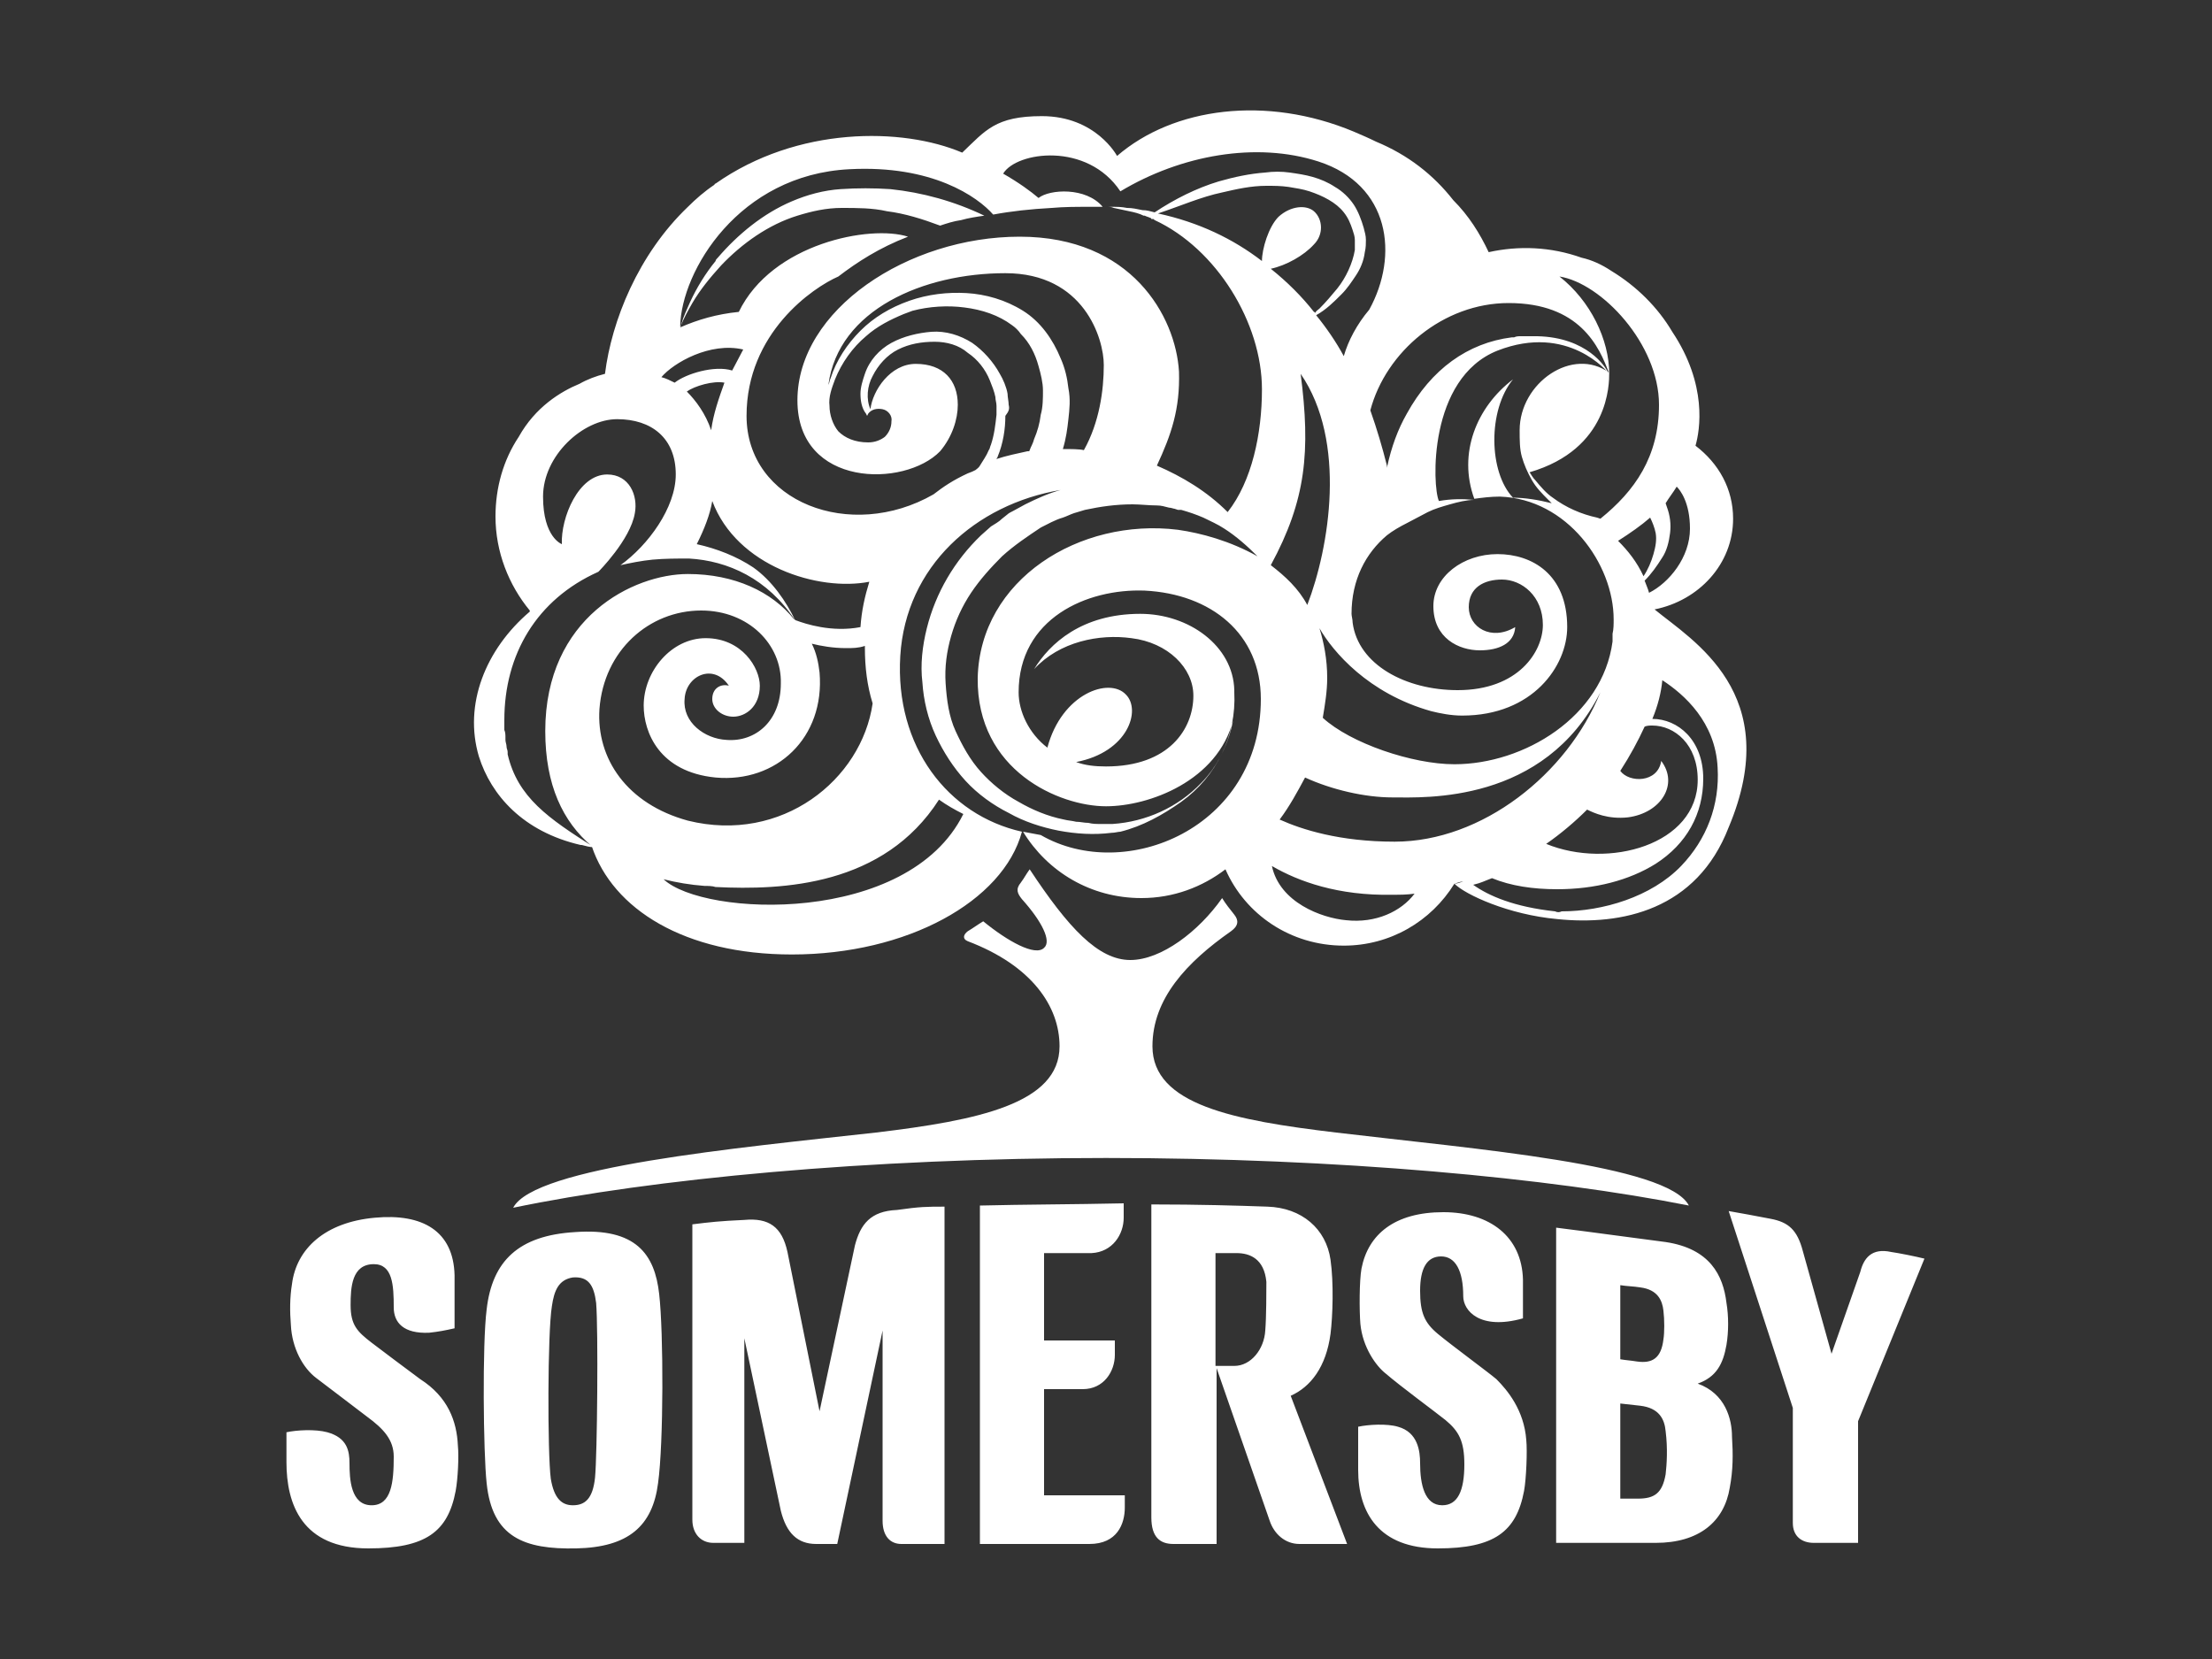 <?xml version="1.0" encoding="utf-8"?>
<!-- Generator: Adobe Illustrator 25.0.1, SVG Export Plug-In . SVG Version: 6.00 Build 0)  -->
<svg version="1.1" id="Layer_1" xmlns="http://www.w3.org/2000/svg" xmlns:xlink="http://www.w3.org/1999/xlink" x="0px" y="0px"
	 width="200px" height="150px" viewBox="0 0 200 150" style="enable-background:new 0 0 200 150;" xml:space="preserve">
<rect x="0" y="0" width="200" height="150" fill="#333333" stroke="none"/>
<style type="text/css">
	.st0{fill:#FFFFFF;}
</style>
<g>
	<g>
		<path class="st0" d="M149.6,55.1c4-0.8,7.1-4.1,7.1-8.2c0-2.7-1.3-5-3.4-6.6c0.4-1.4,1.1-5.5-2.1-10.3c-1.3-2.2-3.2-4.1-5.5-5.5
			c-0.9-0.6-1.8-1-2.7-1.2c-2.8-1-5.7-1.1-8.4-0.5c-0.8-1.7-1.8-3.3-3.2-4.7c-1.8-2.3-4.1-4.1-7-5.3c-0.6-0.3-1.3-0.6-2-0.9
			c-7.9-3.3-16.3-2.2-21.4,2.2c0,0-1.9-3.6-6.8-3.6c-4.2,0-5.1,1.3-7.2,3.3c-5.4-2.3-14.9-2.4-22.3,2.8c0,0-0.1,0-0.1,0.1
			c-0.9,0.6-1.7,1.3-2.4,2C57.7,23,55.3,29,54.7,33.8c-0.8,0.2-1.6,0.5-2.3,0.9c-1.7,0.7-4,2.1-5.5,4.8c-1.4,2.1-2.1,4.6-2.1,7.2
			c0,3.2,1.2,6.2,3.1,8.5v0.1c-4,3.4-6,8.4-4.6,13.1c1.1,3.5,4,6.8,9.2,8h0.1c0.4,0.1,0.7,0.2,1.1,0.2c-4.1-2.6-6.9-4.5-7.8-8.4
			c0-0.1,0-0.1,0-0.2c0-0.2-0.1-0.3-0.1-0.5c0-0.2-0.1-0.4-0.1-0.6c0-0.1,0-0.2,0-0.2c0-0.2,0-0.5-0.1-0.7c0-0.3,0-0.6,0-0.9
			c0-5.9,2.9-10.9,8.5-13.4c0,0,2.9-2.9,3.3-5.3c0.3-1.6-0.5-3.5-2.5-3.5c-2.6,0-4.2,3.9-4.1,6.3c0,0-1.7-0.6-1.7-4.3s3.6-7,6.7-7
			s5.3,1.7,5.3,5c0,3-2.5,6.4-5,8.2c0.9-0.2,1.9-0.4,2.9-0.5c1.1-0.1,2.2-0.1,3.3-0.1c3.5,0.2,7.1,1.8,9.6,5.6
			c-0.8-1.7-2.1-3.6-3.8-4.8c-1.5-1-3.3-1.7-5.1-2.1c0.7-1.4,1.2-2.7,1.4-3.9l0,0c2.2,5.9,9.6,8.2,14.2,7.3
			c-0.4,1.3-0.7,2.6-0.8,4.1l0,0c-2.6,0.5-5-0.3-5.8-0.6c-0.1,0-0.1-0.1-0.2-0.1c-2-2.5-5.4-4.1-9.6-4.1c-4.9,0-12.9,3.9-12.9,14.2
			c0,4.9,1.6,8.2,4.2,10.4c1.9,5.7,8.4,9.8,18.1,9.8c10.4,0,19.1-4.8,20.8-11.1l0,0c-6.7-1.5-11.5-7.7-11-15.9
			c0.5-8.1,6.8-13.7,14.5-15c-1.1,0.3-2.2,0.8-3.2,1.3c-0.4,0.2-0.7,0.4-1.1,0.6c-0.2,0.1-0.4,0.2-0.5,0.3l-0.5,0.4
			c-0.3,0.3-0.7,0.5-1,0.7l-0.9,0.8c-2.4,2.3-4.1,5.2-4.9,8.4c-0.4,1.6-0.6,3.3-0.4,4.9c0.1,1.6,0.5,3.3,1.2,4.8
			c0.7,1.5,1.6,2.9,2.7,4.1s2.5,2.2,3.9,2.9c1.4,0.8,3,1.3,4.5,1.6c1.6,0.3,3.2,0.4,4.8,0.2c0.3,0,0.6-0.1,0.8-0.1
			c2-0.5,3.8-1.5,5.5-2.7l0,0c3.2-2.3,5-6,4.8-9.9l0,0c0-0.1,0-0.1,0-0.2l0,0l0,0c-0.1-4-4.1-6.9-8.5-6.9c-5.3,0-8.2,2.7-9.6,5
			c2.3-2.5,5.9-3.2,8.8-2.8c3.3,0.4,5.6,2.7,5.6,5.2c0,3-2.2,6.4-7.9,6.4c-1,0-1.9-0.1-2.7-0.4c4.7-0.9,5.9-4.7,4.5-6.1
			c-1.5-1.6-5.8-0.1-7.1,4.8c-1.7-1.3-2.6-3.3-2.6-5c0-6.7,6.2-9.4,11.4-9.2c6,0.3,10.5,3.9,10.5,9.8c0,11.7-12.3,16.7-19.9,12.3
			c-0.5-0.1-1.1-0.2-1.6-0.3c2.2,3.6,6.1,6,10.7,6c2.9,0,5.5-1,7.6-2.6c1.8,4.1,5.9,6.9,10.7,6.9c4.2,0,7.9-2.2,10-5.6l0,0
			c0.3-0.1,0.6-0.2,0.8-0.2c-0.3,0.1-0.6,0.2-0.8,0.2l0,0c1,1,4.9,2.8,9.3,3.2c5.8,0.6,12.6-0.8,15.5-8.3
			C161.4,62.7,153,57.9,149.6,55.1z M148.7,65.7c0.2-0.1,0.5-0.1,0.7-0.1c2,0,4.1,1.7,4.1,4.9c0,5.9-8.1,8.1-13.7,5.8
			c1.3-0.9,2.6-2,3.7-3.1c0.6,0.3,1.9,0.9,3.7,0.7c3-0.4,4.6-3,3-5.1c-0.3,2-2.9,2-3.7,0.9C147.4,68.3,148.1,67,148.7,65.7
			L148.7,65.7z M153.5,71.3c0,0.1,0,0.1,0,0.2C153.5,71.4,153.5,71.3,153.5,71.3z M141.9,80L141.9,80L141.9,80z M149.2,46.8
			c0.2,0.4,0.4,0.9,0.5,1.4c0.1,0.6,0,1.2-0.2,1.9s-0.5,1.4-0.9,2c-0.6-1.3-1.4-2.3-2.3-3.2l0,0C147.4,48.2,148.4,47.5,149.2,46.8z
			 M151.6,44L151.6,44c0.3,0.3,1.2,1.4,1.2,3.8c0,2.6-1.9,4.9-3.7,5.8c-0.1-0.4-0.3-0.8-0.4-1.1c0.6-0.6,1.1-1.3,1.6-2.1
			c0.4-0.6,0.6-1.4,0.7-2.2c0.1-0.8,0-1.6-0.3-2.4l-0.1-0.3C150.9,45,151.3,44.5,151.6,44z M136.4,27.4c6.4,0,8.2,3.9,9.1,6.4
			c0-3.1-1.7-6.6-4.5-8.8c3.8,0.6,9,6.1,9,11.6c0,4.7-2.2,7.8-5.3,10.3l-0.3-0.1c-1.4-0.3-2.8-0.9-4-1.8c-0.6-0.4-1.1-1-1.6-1.6
			c-0.2-0.2-0.3-0.4-0.5-0.7c7.2-2.1,7.2-8,7.2-9c-3.3-2.4-8.1,0.9-8.1,5.2c0,0.9,0,1.7,0.2,2.4l0,0l0,0c0.2,0.7,0.5,1.4,0.9,2.1
			c0.4,0.7,0.9,1.2,1.5,1.8c0.1,0.1,0.2,0.2,0.3,0.3c-1.2-0.3-2.4-0.5-3.5-0.5c-2.2-2.3-2.3-7.9,0-10.7c-3.3,2.5-5,6.7-3.5,10.8l0,0
			c0.7-0.1,1.5-0.2,2.3-0.2l0,0c6.1,0.2,10.3,6.1,10.3,11.1c0,0.4,0,0.9-0.1,1.3c0,0.1,0,0.2,0,0.3s0,0.3,0,0.4
			c-0.9,6.8-8,11.1-14.3,11.1c-3.8,0-9.4-1.9-11.9-4.2l0,0c0.2-1.2,0.4-2.4,0.4-3.6c0-1.7-0.3-3.2-0.7-4.5c1.2,2.1,4.4,5.9,10.1,7.5
			l0,0c0.8,0.2,1.8,0.4,2.8,0.4c6.4,0,9.5-4.5,9.5-8c0-4.8-3.2-6.6-6.3-6.6s-5.8,2-5.8,4.7c0,2.9,2.3,4,4.2,4c1.7,0,3.1-0.6,3.2-2.1
			c-2.2,1.3-4.2,0-4.2-1.8s1.4-2.5,3-2.5c1.8,0,3.7,1.5,3.7,4.1c0,2.4-2.2,5.9-7.7,5.9c-4.7,0-9-2.3-9.5-6.1c0-0.3-0.1-0.6-0.1-0.8
			c0-3.1,1.3-5.5,3.2-7.1c0.5-0.4,1.2-0.8,1.8-1.1c0.6-0.3,1.3-0.7,1.9-1c0.6-0.3,1.3-0.5,2-0.7c0.7-0.2,1.5-0.4,2.2-0.4
			c-1-0.1-2.1-0.1-3.2,0.1c-0.6-1.3-1-11.1,5.3-13.6c6.4-2.5,10,2,10,2c-0.2-0.5-1.9-3.2-6.4-3.3c-0.2,0-0.3,0-0.5,0
			c-0.3,0-0.7,0-1,0c-0.2,0-0.4,0-0.6,0.1c-0.1,0-0.1,0-0.2,0c-4,0.5-7.3,2.9-9.5,6.9c-0.8,1.4-1.4,3-1.8,4.9l0,0c0-0.1,0-0.1,0-0.2
			c-0.4-1.6-0.9-3.3-1.5-5l0,0C125.3,31.8,130.5,27.4,136.4,27.4z M110.5,17.4c1.3-0.3,2.6-0.6,4-0.6c0.7,0,1.3,0,2,0.1
			c0.6,0.1,1.3,0.2,1.9,0.4c1.2,0.4,2.4,1,3.1,1.9c0.4,0.5,0.6,1,0.8,1.6c0.1,0.3,0.2,0.6,0.2,0.9c0,0.3,0,0.6,0,0.9
			c-0.2,1.2-0.8,2.5-1.6,3.5c-0.5,0.6-1,1.2-1.6,1.8c-0.1,0.1-0.3,0.2-0.4,0.4c0,0,0-0.1-0.1-0.1c-1.1-1.4-2.4-2.7-3.9-3.9
			c1.4-0.3,3-1.2,3.9-2.2c0.9-0.9,0.8-2.3,0-3c-0.7-0.6-2.1-0.5-3.2,0.5c-0.9,0.9-1.5,2.9-1.5,4c-2.6-2-5.7-3.5-9.4-4.3
			C106.8,18.6,108.6,17.8,110.5,17.4z M114.9,51.1c3.2-5.9,3.6-10.3,2.7-17.3c4.2,6.1,2.6,15.7,0.6,20.9
			C117.4,53.2,116.2,52.1,114.9,51.1L114.9,51.1z M101.3,17.3c5.5-3.3,12.3-4.5,17.9-2.7c6.5,2.1,7.3,8.5,4.6,13.4
			c-1.1,1.3-1.9,2.8-2.3,4.2c-0.7-1.3-1.6-2.6-2.5-3.7c0.9-0.5,1.6-1.2,2.3-1.9c0.5-0.5,0.9-1.1,1.3-1.7c0.4-0.6,0.7-1.3,0.8-2.1
			c0.1-0.4,0.1-0.8,0.1-1.1c0-0.4-0.1-0.7-0.2-1.1c-0.2-0.7-0.5-1.5-0.9-2.1s-1-1.2-1.7-1.6c-0.6-0.4-1.3-0.7-2-0.9
			c-0.7-0.2-1.4-0.3-2.1-0.4c-0.7-0.1-1.5-0.1-2.2,0c-1.4,0.1-2.8,0.4-4.2,0.8c-2,0.6-4,1.6-5.8,2.8c-0.4-0.1-0.7-0.2-1.1-0.2
			c-0.5-0.1-0.9-0.2-1.4-0.2c-0.5-0.1-0.9-0.1-1.4-0.1c-0.3,0-0.6,0-0.8,0c-1.5-1.8-4.8-1.6-5.8-0.8c-0.7-0.6-1.8-1.4-3.2-2.2
			C91.9,13.7,98.3,12.8,101.3,17.3z M99.7,18.7L99.7,18.7L99.7,18.7z M64.3,38.9c-0.5-1.5-1.4-2.7-2.2-3.5c0.7-0.5,2.4-1,3.4-0.8
			C65,36,64.5,37.4,64.3,38.9z M66.2,33.5C64.6,33,62,33.8,61,34.6c-0.4-0.2-0.8-0.4-1.2-0.5c1.1-1.3,4.4-3.2,7.4-2.5l0,0
			C66.9,32.2,66.5,32.9,66.2,33.5z M54.2,64.1c0.4-5.3,4.5-8.9,9.2-8.9c4.3,0,7.3,3.1,7.2,6.6c0,3.4-2.3,5.3-4.9,5.1
			c-2-0.1-4-1.6-3.8-3.7c0.1-2.1,2.6-3.3,4-1.2c-0.7-0.2-1.5,0.2-1.5,1.2c0,0.9,0.9,1.6,1.9,1.6c1.1,0,2.4-0.9,2.4-2.8
			c0-1.6-1.6-4.3-4.9-4.3c-3.1,0-5.6,3-5.6,6.1c0,2.4,1.4,6,6.5,6.5c5.5,0.5,9.9-3.6,9.4-9.5c-0.1-0.9-0.3-1.8-0.7-2.6
			c0.8,0.2,1.9,0.4,3.1,0.4c0.6,0,1.1,0,1.7-0.2c0,0.1,0,0.1,0,0.2c0,1.7,0.2,3.4,0.7,5c-1,6.9-8.2,12.7-16.7,10.6
			C56.7,72.7,53.9,68.6,54.2,64.1z M87.1,73.6L87.1,73.6c-5,10.1-23.5,9.3-27.1,5.9l0,0c1.2,0.3,2.4,0.5,3.7,0.6c0.3,0,0.7,0,1,0.1
			c6.1,0.3,15.2-0.1,20.2-7.9C85.6,72.8,86.3,73.2,87.1,73.6z M84.4,44.7c-7.5,4.3-16.9,0.7-16.9-7.1c0-7.5,6-11.6,8.3-12.6
			c1.7-1.3,3.7-2.6,6.3-3.6c-3.4-1.1-12.3,0.6-15.3,6.8c-2,0.2-3.7,0.7-5.3,1.4c0.3-0.8,0.7-1.5,1.1-2.2c0.7-1.2,1.6-2.3,2.6-3.4
			c1.9-2,4.3-3.7,6.9-4.5c1.3-0.4,2.6-0.7,4-0.7s2.8,0,4.1,0.3c1.6,0.2,3.2,0.7,4.8,1.3c0.6-0.2,1.2-0.4,1.9-0.5
			c0.7-0.2,1.4-0.3,2.1-0.4c-2.7-1.3-5.6-2.1-8.5-2.4c-1.5-0.1-3-0.1-4.5,0s-3,0.5-4.4,1.1c-2.6,1.1-4.9,3-6.7,5.1
			c-0.1,0.1-0.2,0.2-0.2,0.3c-0.9,1.1-1.7,2.4-2.3,3.7c-0.3,0.7-0.6,1.3-0.8,2c0,0.1,0,0.1-0.1,0.2c0.1-5,5.3-13.7,15.3-14.2
			c7.5-0.4,11.6,2.5,13,4.1l0,0c1.6-0.3,3.4-0.5,5.3-0.6c1.1-0.1,2.2-0.1,3.3-0.1c0.2,0,0.5,0,0.8,0c0,0,0,0,0.1,0s0.1,0,0.2,0
			c0.2,0,0.3,0,0.5,0l0,0h0.1c0.2,0,0.4,0,0.6,0.1c0.5,0.1,0.9,0.2,1.4,0.3c0.5,0.1,0.9,0.2,1.3,0.4h0.1c0.2,0.1,0.3,0.1,0.5,0.2
			c0,0,0.1,0,0.1,0.1c0,0,0,0,0.1,0s0.1,0,0.2,0.1c5.6,2.6,9.7,9.3,9.7,15.3c0,4-0.9,8.3-3.1,11.1l0,0c-1.9-1.9-4.1-3.2-6.4-4.2
			c1.3-2.8,2.1-5.1,2-8.5c-0.3-5-4.3-12.2-14.4-12.2S72.1,28,72.1,36.2c0,7.9,9.7,7.9,12.9,4.6l0,0c1.1-1.3,1.6-2.9,1.6-4.2
			c0-2.2-1.3-3.7-3.8-3.7c-2.3,0-3.9,2.4-4.1,4.1c-0.4-0.9-0.3-2.1,0.2-3c0.5-1,1.3-1.9,2.3-2.4s2.1-0.7,3.3-0.7c1.1,0,2.2,0.3,3,1
			c0.9,0.6,1.6,1.5,2,2.5c0.2,0.5,0.4,1,0.5,1.5c0,0.3,0.1,0.5,0.1,0.8s0,0.6,0,0.8c-0.1,0.9-0.2,1.8-0.5,2.7
			c-0.1,0.2-0.1,0.4-0.2,0.5c-0.2,0.5-0.5,0.9-0.8,1.4c-0.1,0.2-0.3,0.3-0.4,0.4c-0.2,0.1-0.4,0.2-0.7,0.3
			C86.2,43.4,85.3,44,84.4,44.7z M91.2,36.6c0-0.3-0.1-0.7-0.1-1c-0.1-0.6-0.4-1.3-0.7-1.8c-0.6-1.1-1.5-2.1-2.5-2.8
			c-1.1-0.7-2.4-1.1-3.7-1c-1.2,0.1-2.5,0.4-3.6,1c-1.1,0.6-2,1.6-2.4,2.8c-0.2,0.6-0.4,1.2-0.4,1.8c0,0.6,0.1,1.3,0.5,1.8l0.1,0.2
			l0.1-0.2c0.3-0.4,0.8-0.5,1.3-0.4s0.9,0.6,0.8,1.1c0,0.5-0.2,1-0.6,1.4c-0.4,0.3-0.9,0.5-1.5,0.5l0,0l0,0c-1.2,0-2.1-0.4-2.7-1
			c-0.5-0.6-0.8-1.5-0.8-2.3c-0.1-0.8,0.2-1.6,0.5-2.4c0.6-1.5,1.6-2.9,2.8-3.9c1-0.9,2.2-1.5,3.4-2c0.3-0.1,0.5-0.2,0.8-0.3
			c1.5-0.4,3.2-0.5,4.7-0.3c1.6,0.2,3.1,0.7,4.3,1.6c0.3,0.2,0.6,0.5,0.8,0.8c0.8,0.8,1.3,1.8,1.6,2.9c0.2,0.7,0.4,1.5,0.4,2.2
			s0,1.5-0.2,2.2c-0.1,0.8-0.3,1.5-0.6,2.2c-0.1,0.4-0.3,0.7-0.4,1l0,0c0,0,0,0.1-0.1,0.1c0,0,0,0-0.1,0C92,41,91,41.2,90.1,41.5
			c0-0.1,0.1-0.1,0.1-0.2c0.5-1.2,0.7-2.5,0.7-3.7C91.2,37.2,91.3,37,91.2,36.6z M96.1,40.6L96.1,40.6c0.3-1,0.4-1.8,0.5-2.7
			c0.1-0.9,0.2-1.8,0-2.8c-0.1-0.9-0.3-1.8-0.7-2.7c-0.7-1.7-1.8-3.3-3.4-4.3c-1.6-1-3.4-1.5-5.1-1.6c-1.7-0.1-3.5,0.1-5.2,0.7
			c-1.7,0.6-3.2,1.5-4.4,2.7c-1.2,1.2-2.2,2.7-2.7,4.3c-0.1,0.2-0.1,0.4-0.2,0.6c0.9-6.8,8.6-10.1,16-10.1c7.1,0,8.9,5.9,8.9,8.3
			c0,2.3-0.4,5.2-1.8,7.7l0,0C97.6,40.6,96.8,40.6,96.1,40.6z M106.5,47.9c-8.9-1.1-17.9,4.5-18.1,13.4c-0.1,8.4,7.4,11.6,11.6,11.6
			c3.9,0,10.1-2.3,11.5-7.8c-0.4,2.1-1.4,4.2-2.9,5.7c-2.1,2.2-5,3.5-8,3.7c-0.4,0-0.7,0-1.1,0s-0.7,0-1.1-0.1
			c-0.4,0-0.7-0.1-1.1-0.1c-0.4-0.1-0.7-0.1-1.1-0.2c-1.5-0.3-2.9-0.9-4.1-1.6c-1.3-0.7-2.5-1.7-3.4-2.7c-1-1.1-1.7-2.4-2.3-3.7
			c-0.6-1.3-0.8-2.8-0.9-4.3c-0.1-1.5,0.1-2.9,0.5-4.3c0.4-1.4,1-2.7,1.8-3.9s1.8-2.3,2.8-3.3c1.1-1,2.3-1.8,3.5-2.6
			c0.6-0.3,1.3-0.7,2-0.9c0.3-0.1,0.7-0.3,1-0.4l1-0.3c1.4-0.3,2.8-0.5,4.3-0.5c0.7,0,1.5,0.1,2.2,0.1c0.4,0,0.7,0.1,1.1,0.2
			c0.2,0,0.4,0.1,0.5,0.1l0.3,0.1h0.1h0.1l0,0l0,0l0,0h0.1c0.7,0.2,1.3,0.4,2,0.7c0.6,0.3,1.3,0.6,1.9,1c1.1,0.7,2.1,1.6,3,2.5
			C111.2,48.9,108.6,48.2,106.5,47.9z M121.7,83.2c-2.2-0.2-6-1.6-6.7-4.9c2.4,1.4,6,2.7,10.9,2.6c0.7,0,1.3,0,2-0.1
			C126.7,82.4,124.4,83.5,121.7,83.2z M126.1,76.1c-5,0-8.4-1.1-10.4-2l0,0c0.9-1.2,1.6-2.5,2.3-3.8l0,0c2.4,1.1,5.4,1.8,7.9,1.8
			c2.9,0,13.7,0.6,18.8-9.5C141.7,70,134,76.1,126.1,76.1z M140.6,82.4c-3.7-0.4-6-1.4-7.4-2.4c0.8-0.2,0.9-0.3,1.7-0.6
			c1.7,0.7,3.7,1,5.9,1c3.4,0,6.5-0.8,8.9-2.3c2.8-1.8,4.3-4.5,4.3-7.7c0-3.5-2.3-5.4-4.6-5.4l0,0c0.5-1.2,0.8-2.4,0.9-3.5
			c2,1.3,4.8,3.8,5,7.9c0.2,3.4-1,6.5-3.3,8.9c-2.7,2.8-7.1,4.1-10.8,4.1C141,82.5,140.8,82.5,140.6,82.4z"/>
		<g>
			<path class="st0" d="M100,104.7c-21.6,0-41.1,1.9-53.6,4.5c1.9-3.7,20.2-5.4,32.8-6.8c9.2-1.1,16.6-2.6,16.6-7.8
				c0-3.6-2.5-7.3-8.3-9.5c-0.5-0.2-0.4-0.6,0-0.9c0.5-0.3,0.9-0.6,1.4-0.9c2.2,1.8,4.7,3.2,5.5,2.4c0.7-0.6-0.2-2.4-2-4.4
				c-0.4-0.5-0.6-0.9-0.1-1.5c0.3-0.4,0.5-0.8,0.8-1.2l0,0c3.5,5.3,6.2,8.2,9.1,8.2c2.8,0,6.2-2.6,8.3-5.6c0.3,0.5,0.7,1,1.1,1.5
				s0.4,1-0.3,1.5c-4,2.8-7.1,6.1-7.1,10.4c0,5.3,7.4,6.7,16.6,7.8c12.6,1.5,30,2.9,31.9,6.6C140.1,106.5,121.1,104.7,100,104.7"/>
			<path class="st0" d="M120.3,120.6c0.2-1.6,0.3-4.6,0-6.7c-0.4-2.8-2.6-4.7-5.7-4.8c-2.8-0.1-6.2-0.2-10.5-0.2v28.3
				c0,1.8,0.8,2.4,2,2.4h3.9v-15.9l4.8,13.8c0.4,1.2,1.4,2.1,2.7,2.1h4.3l-5.1-13.4C118.5,125.4,119.9,123.6,120.3,120.6z
				 M114.4,120.3c-0.1,1.7-1.3,3.2-2.8,3.2h-1.7v-10.2h1.9c1.2,0,2.5,0.5,2.7,2.6C114.5,116.7,114.5,119.1,114.4,120.3z M138,130.2
				c0.1,1,0,3.5-0.2,4.6c-0.7,3.7-2.7,5.2-7.8,5.2c-5.3,0-7.2-3.2-7.2-7.1V129c0.9-0.2,2.6-0.3,3.6,0c1.8,0.5,2,2.2,2,3.3
				c0,1.9,0.4,3.8,2,3.8c1.4,0,2-1.3,2-3.7c0-2.1-0.5-3-1.7-4c-1-0.8-4-3-5.4-4.2c-0.9-0.7-2.1-2.4-2.3-4.5c-0.1-1.2-0.1-3.9,0.1-5
				c0.6-3.1,3-5.1,7.4-5.1c4.2,0,7.1,2.2,7.2,6.1c0,0.9,0,3.1,0,3.5c-3.9,1.1-5.4-0.7-5.4-2c0-2.3-0.7-3.6-2-3.6
				c-1.3,0-1.9,1.1-1.9,3.1s0.4,2.9,1.6,3.9c1.2,1,4.6,3.5,5.3,4.1C136.3,125.7,137.8,127.5,138,130.2z M41.4,130.7
				c0.1,1,0,3-0.2,4.1c-0.7,3.7-2.7,5.2-7.9,5.2c-6,0-7.4-4-7.4-7.8v-2.7c0.9-0.2,2.6-0.3,3.7,0c1.8,0.5,2,1.7,2,2.8
				c0,1.4,0.1,3.8,2,3.8c1.8,0,2-2.1,2-4.4c0-1.5-0.9-2.5-2.4-3.6c-1.3-1-2.9-2.2-4.6-3.5c-1.2-0.9-2.2-2.7-2.3-4.8
				c-0.1-1.2-0.1-2.5,0.1-3.7c0.4-3.2,3-5.6,7.5-6c4.3-0.4,7.1,1.2,7.2,5.2c0,0.9,0,4.4,0,4.8c-0.9,0.2-1.4,0.3-2.3,0.4
				c-2.3,0.1-3.2-0.9-3.2-2.3c0-2-0.1-3.9-1.8-3.9c-2,0-2.1,2.1-2.1,3.7c0,1.8,0.6,2.4,1.9,3.4c1.6,1.2,2.5,1.9,4.4,3.3
				C40.5,126.3,41.3,128.5,41.4,130.7z M85.4,109.1v30.5h-3.9c-1,0-1.7-0.7-1.7-2.1v-17.2l-4.1,19.3h-1.9c-1.7,0-2.7-1-3.2-3
				L67.3,121v18.5h-2.8c-1.1,0-1.9-0.8-1.9-2.1v-26.7c1.6-0.2,2.5-0.3,4.7-0.4c2.2-0.2,3.4,0.6,3.9,2.9l2.9,14.4l3.2-15
				c0.5-1.9,1.4-3.1,3.8-3.2C83.2,109.1,83.8,109.1,85.4,109.1z M52,111.4c-5.1,0.3-7.5,2.6-8,7c-0.4,3.1-0.3,13,0,15.7
				c0.5,4.9,3.4,6,8.1,5.9s6.9-2,7.4-5.9c0.5-3.6,0.5-13.6,0.1-17.1C59.2,113.4,57.5,111,52,111.4z M53.8,133.6
				c-0.2,1.9-0.9,2.5-2,2.5c-1,0-1.7-0.6-2-2.4c-0.3-2.3-0.3-13.2,0.1-15.6c0.2-1.4,0.6-2.4,1.9-2.6c1.4-0.1,1.9,0.7,2.1,2.3
				C54.1,120.2,54,131.6,53.8,133.6z M94.4,135.2h7.3v1.1c0,1.5-0.7,3.3-3.2,3.3h-9.9V109c4-0.1,8.4-0.1,13-0.2v1.3
				c0,1.5-1,3.1-2.9,3.2c-1.4,0-2.9,0-4.3,0v7.9h6.4v1.3c0,1.5-1,3.1-2.9,3.1h-3.5V135.2z M153.5,125.1c1.7-0.6,2.3-1.8,2.6-3.5
				c0.2-1.2,0.2-2.6,0-3.8c-0.3-2.5-1.5-4.9-5.5-5.5c-3.9-0.5-5.9-0.8-9.9-1.3v28.5h9c3.9,0,6.2-1.9,6.7-5c0.3-1.6,0.3-3,0.2-4.6
				C156.6,128.3,156,126,153.5,125.1z M146.5,116.2c0.6,0.1,1.2,0.1,1.8,0.2c1.6,0.2,2,1.2,2.1,2.1c0.1,0.8,0.1,2,0,2.6
				c-0.2,1.7-1,2.2-2.4,2c-0.6-0.1-0.9-0.1-1.5-0.2V116.2z M150.6,133.3c-0.3,1.7-1,2.2-2.5,2.2h-1.6v-8.6l1.8,0.2
				c1.7,0.2,2.2,1.2,2.3,2.3C150.8,131,150.7,132.4,150.6,133.3z M174,113.8l-6,14.7v11h-4c-1.1,0-1.9-0.6-1.9-1.8v-10.4l-5.8-17.8
				c1.2,0.2,2.2,0.4,3.8,0.7c1.6,0.3,2.4,1,2.9,2.9l2.6,9.3l2.6-7.4c0.3-1.2,1-2.2,2.8-1.8C171.7,113.3,173.2,113.6,174,113.8z"/>
		</g>
	</g>
</g>
</svg>
